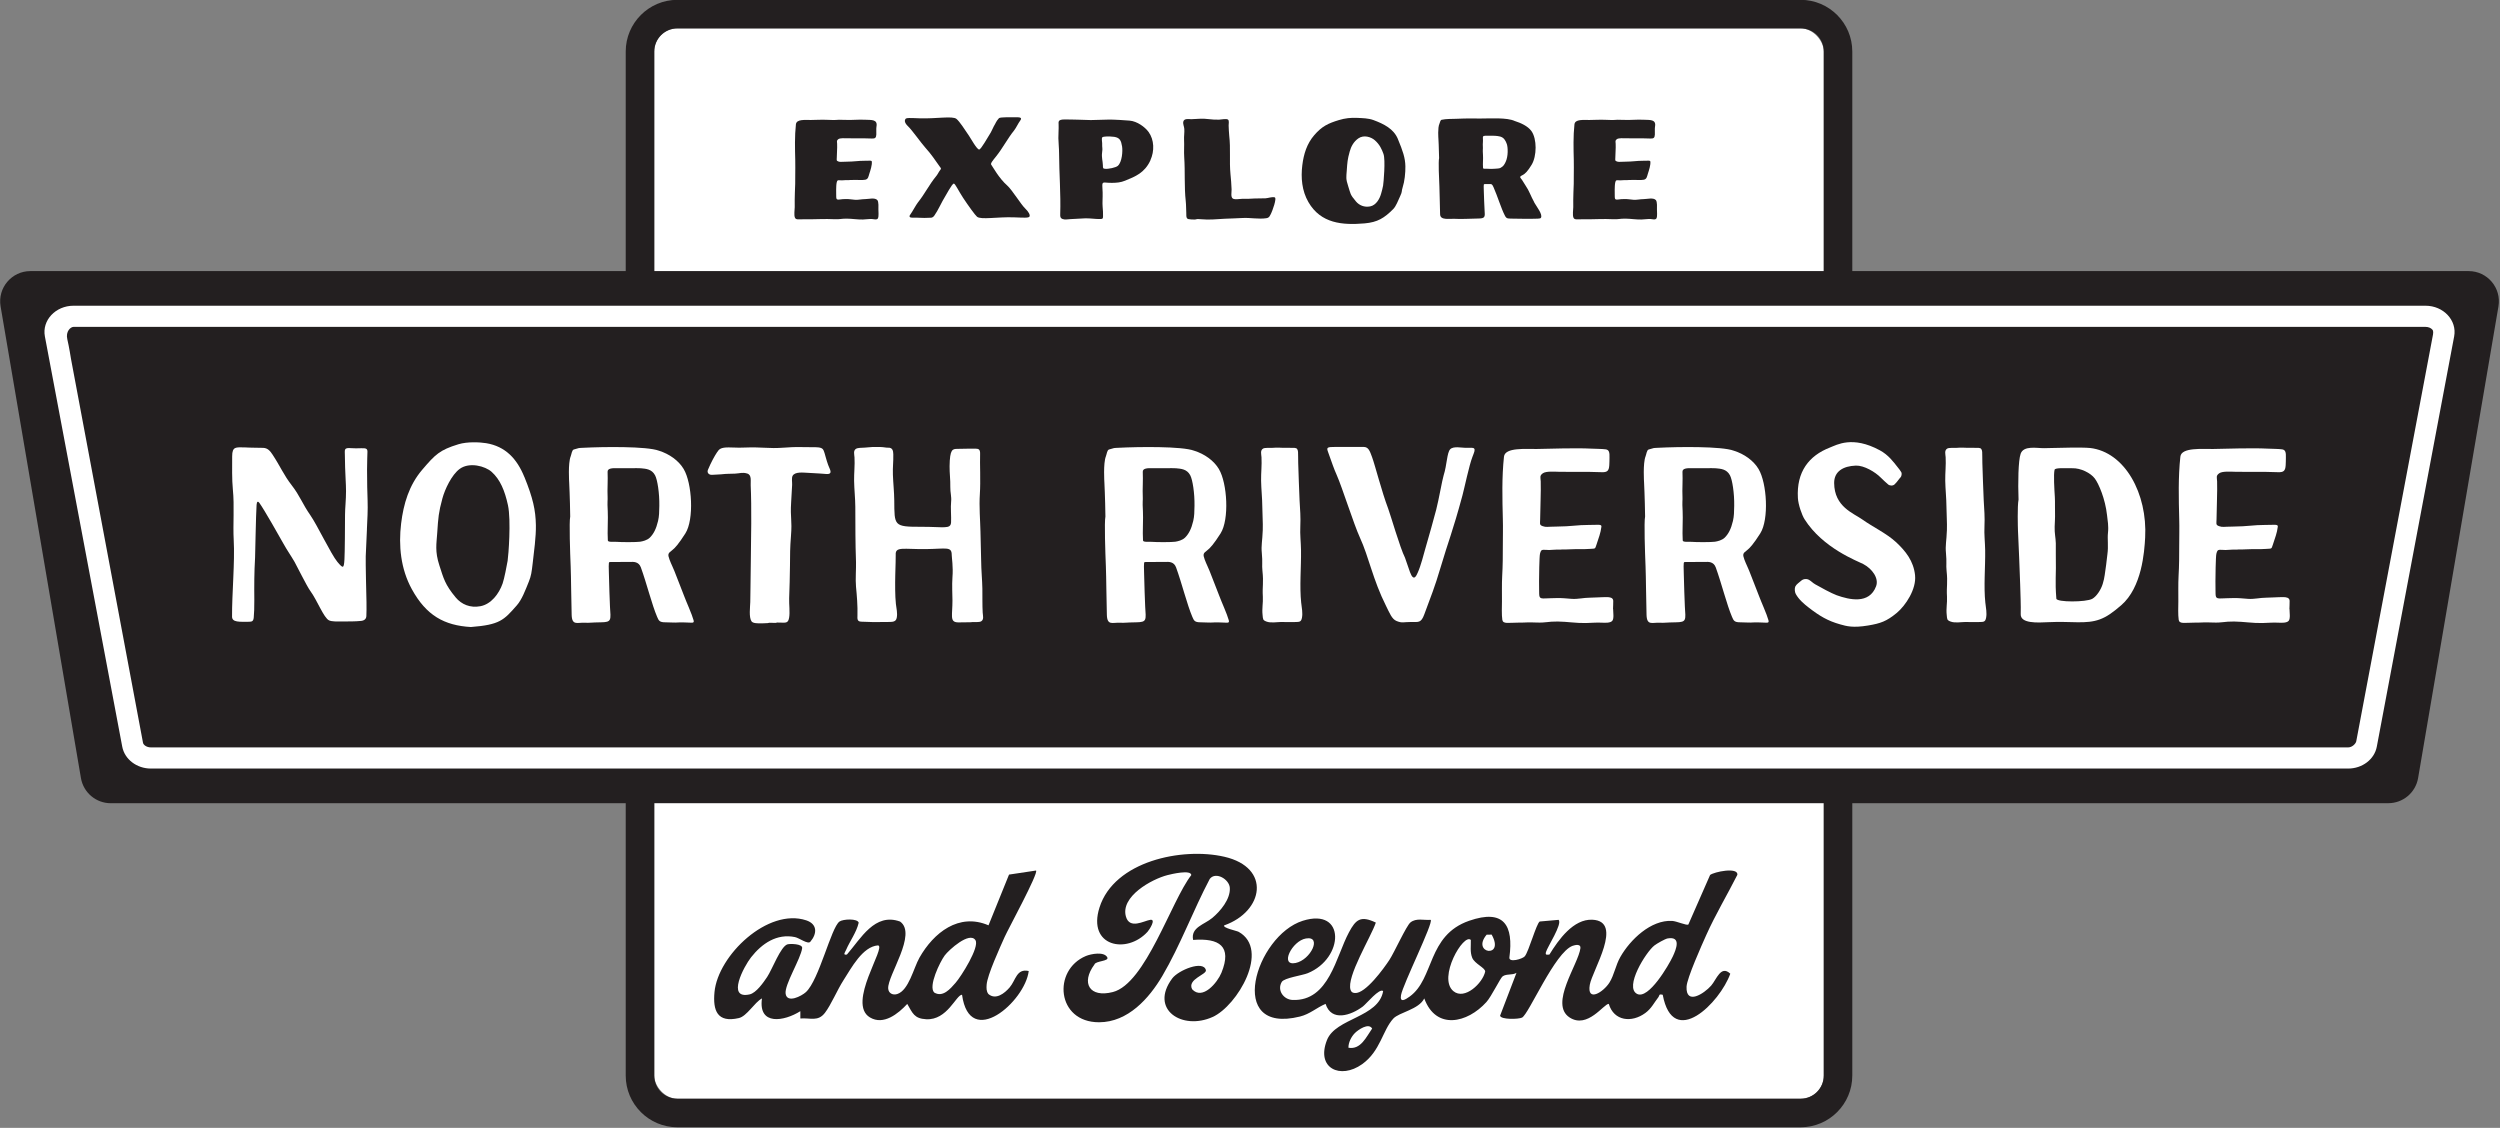 <?xml version="1.0" encoding="UTF-8" standalone="no"?>
<svg
   id="Logos"
   viewBox="0 0 829 374"
   version="1.1"
   sodipodi:docname="explore-north-iverside-logo.svg"
   width="829"
   height="374"
   inkscape:version="1.4 (e7c3feb1, 2024-10-09)"
   xmlns:inkscape="http://www.inkscape.org/namespaces/inkscape"
   xmlns:sodipodi="http://sodipodi.sourceforge.net/DTD/sodipodi-0.dtd"
   xmlns="http://www.w3.org/2000/svg"
   xmlns:svg="http://www.w3.org/2000/svg">
  <rect x="0" y="0" width="829" height="374" fill="#808080" stroke="none"/>
  <sodipodi:namedview
     id="namedview28"
     pagecolor="#ffffff"
     bordercolor="#000000"
     borderopacity="0.25"
     inkscape:showpageshadow="2"
     inkscape:pageopacity="0.0"
     inkscape:pagecheckerboard="0"
     inkscape:deskcolor="#d1d1d1"
     inkscape:zoom="1.2681159"
     inkscape:cx="414.00001"
     inkscape:cy="323.70858"
     inkscape:window-width="2960"
     inkscape:window-height="1186"
     inkscape:window-x="1723"
     inkscape:window-y="664"
     inkscape:window-maximized="0"
     inkscape:current-layer="Logos" />
  <defs
     id="defs1">
    <style
       id="style1">
      .cls-1 {
        fill: #231f20;
      }

      .cls-2 {
        fill: #fff;
      }
    </style>
  </defs>
  <g
     id="g13"
     transform="matrix(1.002,0,0,1.002,2.239,-142.429)">
    <g
       id="g1">
      <rect
         class="cls-2"
         x="214.29"
         y="151.54"
         width="387.02"
         height="354.21"
         rx="7.65"
         ry="7.65"
         id="rect1" />
      <path
         class="cls-1"
         d="m 593.67,151.54 c 4.22,0 7.65,3.42 7.65,7.65 V 498.1 c 0,4.22 -3.42,7.65 -7.65,7.65 H 221.94 c -4.22,0 -7.65,-3.42 -7.65,-7.65 V 159.19 c 0,-4.22 3.42,-7.65 7.65,-7.65 h 371.72 m 0.01,-9.45 H 221.94 c -9.43,0 -17.1,7.67 -17.1,17.1 V 498.1 c 0,9.43 7.67,17.1 17.1,17.1 h 371.72 c 9.43,0 17.1,-7.67 17.1,-17.1 V 159.19 c 0,-9.43 -7.67,-17.1 -17.1,-17.1 v 0 z"
         id="path1" />
    </g>
    <g
       class="cls-3"
       id="g12">
      <g
         id="g4">
        <path
           class="cls-1"
           d="m 548,471.35 c -1.39,-0.34 -0.99,0.27 -1.38,0.76 -1.43,1.83 -2.33,3.79 -4.36,5.28 -4.51,3.31 -10.39,2.69 -12.09,-3.03 -1.62,-0.05 -7.03,8.37 -12.96,4.51 -6.83,-4.45 2.94,-17.63 3.58,-22.96 0.18,-1.45 -1.71,-1.07 -2.58,-0.76 -5.9,2.13 -14.52,22.68 -16.75,23.76 -1.18,0.57 -7,0.7 -7.26,-0.63 l 5.43,-14.19 c -1.41,0.87 -3.28,0.24 -4.58,1.16 -0.77,0.54 -3.69,6.65 -5.38,8.52 -6.3,6.98 -16.69,9.35 -20.56,-1.21 -1.79,3.68 -8.33,4.59 -10.25,6.68 -3.57,3.89 -4.24,10.74 -10.31,15.08 -7.18,5.13 -15.36,1.4 -11.63,-8 2.89,-7.29 17.07,-7.4 18.58,-16.18 -1.2,-1.14 -5.56,4.22 -6.7,5.08 -3.95,2.98 -10.43,5.15 -12.35,-0.86 -3,1.28 -5.18,3.38 -8.49,4.2 -24.74,6.14 -14.68,-26.78 0.95,-31.7 14.3,-4.5 13.68,12.44 1.63,17.35 -1.81,0.74 -7.79,1.55 -8.59,2.89 -1.65,2.76 0.61,5.87 3.61,5.97 12.06,0.43 14.29,-14.33 18.64,-22.41 2.25,-4.18 3.83,-5.63 8.88,-3.2 -1.56,4.71 -9.8,17.95 -8.36,22.28 0.25,0.74 0.68,0.97 1.43,1.03 3.49,0.28 9.6,-8.17 11.43,-10.97 1.6,-2.44 5.62,-11.33 6.96,-12.39 1.94,-1.54 4.36,-0.67 6.7,-0.86 0.97,0.93 -9.23,21.41 -9.83,24.94 -0.46,2.69 1.49,1.44 2.88,0.44 8.2,-5.91 5.72,-20.22 19.67,-25.07 11.61,-4.03 14.73,1.57 13.32,12.12 -0.25,1.86 4.35,0.52 5.09,-0.36 1.35,-1.63 3.81,-10.78 4.95,-11.52 l 6.25,-0.55 c 1.32,1.33 -3.72,8.98 -4.18,10.64 -0.31,1.13 0.29,0.9 1.14,0.84 3,-4.88 7.92,-11.83 14.23,-11.52 10.44,0.51 -0.07,16.76 -0.88,21.56 -0.99,5.86 4.49,2.44 6.51,-0.76 1.56,-2.47 2.05,-5.75 3.61,-8.48 3.26,-5.72 10.1,-12.32 17.13,-11.93 1.49,0.08 4.78,1.58 5.37,1.21 l 7.2,-16.41 c 1.32,-1.04 9.28,-2.69 9.03,-0.07 -3.37,6.67 -7.24,13.13 -10.3,19.95 -1.46,3.26 -6.4,14.26 -6.52,17.09 -0.26,6.24 5.79,2.32 8.14,-0.35 1.77,-2.01 3.21,-6.93 6.33,-3.94 -3.38,9.53 -18.93,25.2 -22.36,6.96 z m -58.25,-19.88 c -5.24,6.27 6.15,7.99 1.66,-0.03 z m -59.8,1.25 c -4.61,0.79 -8.79,9.2 -3.44,8.12 5.03,-1.02 8.89,-9.05 3.44,-8.12 z m 119.72,-0.02 c -0.88,0.15 -3.57,1.7 -4.38,2.32 -2.84,2.19 -10.07,13.84 -5.74,16.05 3.79,1.93 10.46,-9.5 11.81,-12.4 1.15,-2.46 2.85,-6.73 -1.69,-5.97 z m -65.15,0.51 c -2.35,-2.41 -11.1,12.54 -5.76,16.95 3.71,3.07 9.71,-2.68 10.51,-6.49 0.05,-1.23 -3.49,-2.58 -4.29,-4.56 -0.78,-1.93 -0.4,-3.91 -0.46,-5.89 z m -40.5,35.67 c 4.09,0.72 5.91,-3.61 7.84,-6.35 -1.16,-2.02 -4.65,0.42 -5.73,1.51 -1.17,1.19 -2.17,3.15 -2.11,4.84 z"
           id="path2" />
        <path
           class="cls-1"
           d="m 340.63,430.24 c 0.89,0.83 -9.28,19.48 -10.38,21.96 -1.51,3.39 -5.77,12.67 -5.97,15.84 -0.07,1.06 -0.12,2.16 0.58,3.06 2.43,2.1 5.38,-0.25 7.02,-2.16 2.07,-2.39 2.26,-6.36 6.33,-5.45 -1.2,10.08 -19.55,26.14 -22.07,7.85 -1.98,0.03 -4.85,8.5 -11.87,8.11 -3.94,-0.21 -4.49,-2 -6.26,-5.07 -2.98,3.23 -7.84,7.17 -12.35,4.47 -7.76,-4.64 5.58,-23.49 2.67,-23.84 -5.11,0.38 -8.81,7.47 -11.43,11.54 -2.02,3.13 -4.12,8.17 -6.14,10.79 -2.3,2.98 -4.76,1.6 -8.13,1.86 v -2.42 c -5.36,3.39 -14,4.88 -12.7,-4.23 -2.52,1.36 -4.98,5.91 -7.68,6.52 -7.08,1.62 -8.62,-2.43 -8.03,-8.63 1.16,-12.16 17.69,-27.93 30.36,-23.72 3.72,1.24 3.65,4.39 1.35,7.09 -0.81,0.95 -3.64,-1.25 -5.08,-1.55 -6.03,-1.25 -10.96,2.16 -14.53,6.7 -2.32,2.94 -8.28,14.03 -0.45,12.26 2.16,-0.49 4.54,-3.92 5.76,-5.74 1.68,-2.5 4.49,-10.17 6.75,-10.82 0.84,-0.24 5.04,-0.21 4.85,1.26 -0.47,3.56 -5.93,12.15 -5.47,15.11 0.5,3.24 5.28,0.75 6.71,-0.56 4.36,-4 8.33,-21.36 11.11,-23.35 1.19,-0.85 6,-1.07 6.36,0.39 -0.77,3.27 -2.9,6 -4.19,9.03 -0.31,0.72 -1.21,1.78 0.29,1.5 4.6,-5.26 9.21,-13.97 17.59,-10.92 5.76,4.07 -4.18,17.82 -3.93,22.15 0.09,1.59 1.52,2.31 2.99,1.84 3.84,-1.23 5.41,-8.61 7.36,-12.04 4.69,-8.26 13.05,-14.93 22.85,-10.7 l 6.79,-16.79 8.93,-1.34 z m -20.04,23.06 c -1.92,-3.03 -8.83,3.21 -10.19,5.05 -1.57,2.13 -5.49,10.19 -3.48,12.25 2.84,1.75 5.35,-1.22 7.08,-3.2 1.82,-2.07 8.01,-11.84 6.58,-14.1 z"
           id="path3" />
        <path
           class="cls-1"
           d="m 402.9,448.38 c -0.63,0.83 4.14,1.79 4.79,2.15 10.5,5.89 -0.45,24.49 -8.62,28.17 -10.08,4.55 -21.01,-2.5 -13.37,-12.76 2.03,-2.72 10.31,-6.12 11.14,-2.75 0.37,1.48 -6.27,2.97 -4.56,6.33 3.44,3.75 8.38,-2.2 9.7,-5.44 3.59,-8.82 -0.68,-11.54 -9.37,-10.88 -0.85,-4.18 3.72,-5.08 6.34,-7.27 2.7,-2.25 6.04,-6.23 5.81,-9.97 -0.18,-2.84 -4.68,-5.49 -6.64,-2.95 -5.46,10.34 -9.77,22.04 -15.68,32.08 -4.4,7.48 -11.41,15.35 -20.96,15.36 -14.09,0.01 -15.47,-17.28 -4.35,-21.93 1.69,-0.7 6.01,-1.54 7.07,0.43 0.73,1.35 -3.92,1.16 -4.25,2.39 -4.53,6.1 -1.64,11.09 6.09,9.11 10.87,-2.79 19.3,-30.13 25.97,-38.71 -0.09,-1.88 -6.6,-0.32 -7.85,0 -5.24,1.33 -15.72,7.11 -13.77,13.78 1.24,4.24 5.92,1.37 8.03,1.03 2.08,-0.34 -0.32,3.32 -0.89,3.95 -6.89,7.56 -20,4.88 -15.9,-8.04 4.87,-15.36 27.37,-20 41.31,-16.79 15.61,3.59 13.02,18.1 -0.03,22.71 z"
           id="path4" />
      </g>
      <g
         id="g11">
        <path
           class="cls-1"
           d="m 288.35,214.35 c -0.42,0.69 -1.32,0.32 -1.97,0.28 -1.02,-0.06 -2.03,0.14 -3.05,0.16 -1.79,0.04 -3.52,-0.27 -5.31,-0.29 -1.97,-0.02 -2.12,0.27 -4.1,0.19 -1.54,-0.06 -3.21,-0.1 -4.76,-0.04 -1.81,0.07 -3.62,0.06 -5.44,0.06 -1.69,0 -2.54,0.24 -2.88,-0.53 -0.37,-0.84 -0.08,-2.6 -0.07,-3.48 0.02,-1.62 -0.05,-3.23 0.05,-4.86 0.11,-1.84 0.13,-3.82 0.12,-5.67 0,-1.82 0.05,-3.33 0,-5.15 -0.09,-3.71 -0.21,-7.82 0.22,-11.72 0.2,-1.8 3.01,-1.42 5,-1.45 1.57,-0.03 3.82,-0.13 5.39,-0.05 4.23,0.21 1.87,-0.14 5.83,0.02 2.77,0.11 4.17,-0.18 6.92,-0.04 1.78,0.09 3.96,-0.18 3.53,2.2 -0.14,0.8 -0.01,1.9 -0.06,2.7 -0.06,1.09 -0.42,1.35 -1.44,1.31 -3.81,-0.13 -4.47,-0.02 -8.17,-0.08 -0.7,-0.01 -2.33,-0.14 -2.94,0.27 -0.68,0.47 -0.44,0.82 -0.42,1.54 0.07,1.82 -0.1,2.75 -0.11,4.58 0,0.73 -0.21,1.04 0.5,1.28 0.68,0.23 0.76,0.09 2.55,0.08 2.9,-0.03 4.03,-0.32 6.07,-0.31 1.74,0.01 2.44,-0.2 2.48,0.32 0.09,1.14 -0.44,2.75 -0.84,3.99 -0.28,0.87 -0.34,1.75 -1.32,1.96 -0.92,0.2 -2.64,0.02 -3.59,0.07 -0.56,0.03 -1.12,0.03 -1.69,0.04 -0.79,0 0.32,0.03 -0.28,0.02 -1.44,-0.02 -0.99,0.05 -2.17,0.08 -0.28,0 -0.85,-0.06 -1.13,-0.04 -0.39,0.03 -0.46,0.2 -0.61,0.74 -0.13,0.48 -0.18,1.87 -0.18,2.38 0,0.49 0,0.99 0.01,1.48 0.03,1.57 -0.1,1.94 1.17,1.78 1.07,-0.14 0.92,-0.11 1.98,-0.15 1.05,-0.04 2.03,0.17 3.06,0.24 1.13,0.08 2.23,-0.22 3.36,-0.22 1.12,0 3.23,-0.6 4.05,0.33 0.48,0.55 0.36,2.47 0.35,3.13 0,0.61 0.16,2.33 -0.14,2.83 z"
           id="path5" />
        <path
           class="cls-1"
           d="m 338.46,213.82 c -0.29,0.51 -2.02,0.36 -5.14,0.25 -5.55,-0.19 -10.93,0.87 -12.22,-0.2 -0.59,-0.48 -2.89,-3.64 -4.67,-6.35 -1.39,-2.12 -2.57,-4.62 -3,-4.62 -0.63,0 -2.67,4.03 -3.11,4.66 -0.62,0.9 -2.19,4.34 -3.29,5.85 -0.2,0.27 -0.54,0.81 -1.28,0.79 -1.11,0.1 -3.14,0.07 -3.57,0.02 -0.81,-0.09 -1.75,-0.03 -2.48,-0.03 -0.87,0 -1.17,-0.37 -0.74,-0.95 0.71,-0.95 1.96,-3.33 2.61,-4.14 2.26,-2.81 3.74,-5.92 6.01,-8.66 0.56,-0.67 0.85,-1.41 1.23,-1.88 0.58,-0.7 0.35,-0.72 0.03,-1.17 -1.94,-2.68 -2.51,-3.76 -4.99,-6.55 -1.37,-1.54 -4.22,-5.6 -5.56,-6.88 -1.21,-1.15 -1.19,-1.91 -0.91,-2.39 0.29,-0.51 1.59,-0.37 4.7,-0.27 5.55,0.19 10.93,-0.87 12.22,0.2 1.05,0.87 2.71,3.45 4.12,5.55 0.71,1.07 2.66,4.61 3.39,4.58 0.63,-0.03 2.9,-4.18 3.34,-4.81 0.73,-1.06 1.2,-2.36 1.48,-2.83 0.72,-1.16 0.72,-1.62 1.74,-2.74 0.37,-0.41 4.94,-0.3 5.52,-0.3 1.15,0 2.32,0 1.52,1.08 -0.71,0.95 -1.38,2.46 -2.03,3.27 -2.26,2.81 -3.78,5.89 -6.01,8.66 -1.12,1.39 -1.89,2.3 -1.56,2.71 0.44,0.54 2.49,4.43 5.3,6.89 1.55,1.36 4.55,6.27 5.89,7.54 1.21,1.15 1.74,2.23 1.46,2.71 z"
           id="path6" />
        <path
           class="cls-1"
           d="m 378.5,195.17 c -1.92,4.2 -5.03,5.39 -8.38,6.76 -1.49,0.61 -2.75,0.71 -4.36,0.73 -0.72,0.01 -1.44,-0.04 -2.15,-0.1 -1.38,-0.12 -1.02,0.46 -0.94,3.28 0.05,1.66 -0.13,3.49 0,4.79 0.1,0.92 0.16,2.16 0.13,3.1 -0.02,0.78 -0.09,0.88 -0.95,0.9 -1.59,0.04 -3.37,-0.28 -4.96,-0.23 -1.65,0.06 -3.2,0.2 -4.86,0.26 -0.88,0.03 -1.8,0.28 -2.65,-0.04 -0.71,-0.28 -0.77,-0.75 -0.75,-1.53 0.22,-6.78 -0.35,-13.5 -0.38,-20.28 0,-1.64 -0.2,-3.28 -0.23,-4.92 -0.02,-1.48 0.14,-2.96 0.08,-4.45 -0.05,-1.05 -0.2,-1.73 1.88,-1.76 1.51,-0.02 2.94,0.05 4.44,0.07 0.78,0.01 3.53,0.13 4.31,0.13 0.78,0 3.95,-0.1 5.31,-0.14 0.88,-0.03 2.4,-0.07 7.52,0.32 2.52,0.19 5.13,2.14 6.3,3.74 1.91,2.62 1.99,6.36 0.62,9.35 z m -10.77,1.82 c 1.36,-1.23 1.63,-4.83 1.37,-6.4 -0.32,-1.94 -0.75,-2.86 -2.59,-3.16 -0.62,-0.1 -2.28,-0.17 -2.52,-0.12 -0.32,0.07 -1.19,0 -1.45,0.31 -0.26,0.31 -0.03,1.63 -0.03,1.87 -0.04,1.91 0.21,1.43 -0.02,3.13 -0.22,1.62 0.22,2.79 0.26,4.2 0.02,0.99 0.01,1.11 0.73,1.19 1.04,0.11 3.57,-0.39 4.25,-1.01 v 0 z"
           id="path7" />
        <path
           class="cls-1"
           d="m 419.58,207.44 c 0.91,0.17 -0.86,4.75 -1.12,5.25 -0.44,0.83 -0.58,1.5 -1.58,1.66 -2.58,0.41 -5.36,-0.22 -7.96,-0.06 -2.79,0.17 -2.97,0.1 -5.76,0.24 -2.65,0.13 -5.21,0.44 -7.86,0.17 -2.37,-0.24 -0.82,0.21 -3.19,0.08 -0.34,-0.02 -0.76,-0.09 -1.1,-0.14 -0.46,-0.08 -0.58,-0.64 -0.58,-0.64 -0.11,-0.45 -0.04,-1 -0.08,-1.46 -0.08,-1.25 -0.03,-2.52 -0.17,-3.77 -0.54,-4.85 -0.18,-9.74 -0.51,-14.6 -0.13,-1.94 0.05,-3.86 -0.05,-5.8 -0.06,-1.18 0.16,-2.37 0.08,-3.56 -0.05,-0.85 -0.53,-1.62 -0.32,-2.45 0.27,-1.03 1.65,-0.83 2.57,-0.77 1.93,-0.1 3.99,-0.29 5.87,-0.02 1.12,0.16 2.27,0.19 3.4,0.17 0.62,-0.01 2.33,-0.4 2.9,-0.04 0.53,0.33 0.22,1.41 0.25,1.97 0.07,1.13 0.06,2.28 0.2,3.41 0.5,4.18 0,8.47 0.41,12.68 0.22,2.27 0.26,2.8 0.37,5.07 0.04,0.82 -0.4,2.65 0.49,3.07 0.73,0.35 2.15,0.05 2.95,0.04 2.24,-0.03 1.91,0.05 4.13,-0.11 1.21,-0.08 2.41,0.01 3.62,-0.06 0.98,-0.06 2.02,-0.52 3.01,-0.34 v 0 z"
           id="path8" />
        <path
           class="cls-1"
           d="m 460.38,188.16 c 1.62,3.92 2.43,6.2 2.48,9.01 0.04,2.16 -0.26,5.02 -0.91,7 -0.45,1.36 -0.02,1.21 -0.8,2.85 -0.75,1.57 -1.32,3.31 -2.34,4.34 -2.92,2.93 -5.14,4.33 -9.43,4.71 -7.32,0.63 -14.5,0.07 -18.61,-7.04 -2.17,-3.75 -2.53,-8.07 -2.02,-12.21 0.45,-3.67 1.5,-7.12 3.98,-9.98 2.5,-2.89 4.56,-3.87 8.1,-4.95 2.1,-0.64 3.96,-0.83 6.14,-0.73 1.76,0.08 3.68,0.11 5.32,0.72 3.44,1.28 6.69,2.88 8.1,6.28 v 0 z m -4.89,15.37 c 0.14,-0.83 0.84,-8.42 0.12,-10.44 -0.56,-1.57 -1.25,-3.11 -2.86,-4.53 -1.23,-1.08 -3.64,-1.9 -5.47,-0.61 -1.55,1.09 -2.39,2.67 -2.85,4.35 -0.73,2.62 -0.78,3.55 -0.98,6.4 -0.14,2.06 -0.36,2.54 0.51,5.16 0.8,2.42 0.51,2.56 2.55,4.96 1.09,1.28 2.73,1.99 4.68,1.63 2.01,-0.38 3.18,-2.58 3.63,-4.2 0.25,-0.9 0.51,-1.8 0.67,-2.72 z"
           id="path9" />
        <path
           class="cls-1"
           d="m 505.49,209.13 c 0.83,1.47 2.93,4.03 2.21,5.12 -0.23,0.35 -1.65,0.24 -2.48,0.29 -1.12,0.08 -6.22,-0.05 -7.56,-0.05 -1.34,0 -1.51,-0.3 -1.89,-1.03 -1.19,-2.28 -2.41,-6.36 -3.74,-9.36 -0.5,-1.12 -0.66,-1.06 -1.38,-1.03 -0.26,0 -1.06,0 -1.41,0 -0.5,0.02 -0.5,-0.16 -0.43,2.15 0.06,1.97 0.18,5.37 0.25,6.28 0.19,2.54 0.24,2.95 -2.27,2.97 -2.38,0.02 -5.41,0.24 -7.66,0.09 -1.67,-0.11 -4.71,0.6 -4.78,-1.48 -0.12,-3.2 -0.12,-6.92 -0.23,-9.2 -0.13,-2.55 -0.38,-8.35 -0.1,-9.41 -0.06,-3.54 -0.23,-6.44 -0.23,-6.44 0,0 -0.29,-3.63 0.34,-4.93 0.2,-0.42 0.27,-1.2 0.72,-1.31 1.48,-0.34 3.47,-0.27 4.89,-0.33 4.19,-0.18 4.7,-0.08 7.93,-0.09 3.41,0 8.8,-0.38 11.38,0.82 2.02,0.64 4.32,1.68 5.5,3.3 1.91,2.62 1.81,8.35 0.1,11.17 -1.28,2.12 -2.16,3.02 -3.02,3.44 -1.25,0.6 -0.76,0.73 -0.11,1.68 0.49,0.72 0.71,1.2 1.09,1.74 1.24,1.77 1.74,3.52 2.91,5.6 v 0 z m -8.78,-16.68 c 0.05,-2.37 -0.43,-3.2 -0.97,-4.04 -0.77,-1.19 -2.13,-1.23 -3.28,-1.33 -0.63,-0.05 -1.36,0.02 -2.33,-0.01 -1.31,-0.04 -1.66,0.01 -1.62,0.69 0.09,1.52 -0.09,1.77 -0.01,2.91 0.06,0.84 -0.1,0.81 0.04,2.78 0.1,1.43 -0.11,2.69 0.02,4.27 0.03,0.39 0.57,0.22 1.28,0.27 1.11,0.08 1.83,0.06 2.6,0 0.77,-0.07 1.44,-0.06 1.84,-0.26 1.02,-0.52 1.32,-1.09 1.75,-1.98 0.42,-0.86 0.66,-2.15 0.68,-3.29 v 0 z"
           id="path10" />
        <path
           class="cls-1"
           d="m 546,214.35 c -0.42,0.69 -1.32,0.32 -1.97,0.28 -1.02,-0.06 -2.03,0.14 -3.05,0.16 -1.79,0.04 -3.52,-0.27 -5.31,-0.29 -1.97,-0.02 -2.12,0.27 -4.1,0.19 -1.54,-0.06 -3.21,-0.1 -4.76,-0.04 -1.81,0.07 -3.62,0.06 -5.44,0.06 -1.69,0 -2.54,0.24 -2.88,-0.53 -0.37,-0.84 -0.08,-2.6 -0.07,-3.48 0.02,-1.62 -0.05,-3.23 0.05,-4.86 0.11,-1.84 0.13,-3.82 0.12,-5.67 0,-1.82 0.05,-3.33 0,-5.15 -0.09,-3.71 -0.21,-7.82 0.22,-11.72 0.2,-1.8 3.01,-1.42 5,-1.45 1.57,-0.03 3.82,-0.13 5.39,-0.05 4.23,0.21 1.87,-0.14 5.83,0.02 2.77,0.11 4.17,-0.18 6.92,-0.04 1.78,0.09 3.96,-0.18 3.53,2.2 -0.14,0.8 -0.01,1.9 -0.06,2.7 -0.06,1.09 -0.42,1.35 -1.44,1.31 -3.81,-0.13 -4.47,-0.02 -8.17,-0.08 -0.7,-0.01 -2.33,-0.14 -2.94,0.27 -0.68,0.47 -0.44,0.82 -0.42,1.54 0.07,1.82 -0.1,2.75 -0.11,4.58 0,0.73 -0.21,1.04 0.5,1.28 0.68,0.23 0.76,0.09 2.55,0.08 2.9,-0.03 4.03,-0.32 6.07,-0.31 1.74,0.01 2.44,-0.2 2.48,0.32 0.09,1.14 -0.44,2.75 -0.84,3.99 -0.28,0.87 -0.34,1.75 -1.32,1.96 -0.92,0.2 -2.64,0.02 -3.59,0.07 -0.56,0.03 -1.12,0.03 -1.69,0.04 -0.79,0 0.32,0.03 -0.28,0.02 -1.44,-0.02 -0.99,0.05 -2.17,0.08 -0.28,0 -0.85,-0.06 -1.13,-0.04 -0.39,0.03 -0.46,0.2 -0.61,0.74 -0.13,0.48 -0.18,1.87 -0.18,2.38 0,0.49 0,0.99 0.01,1.48 0.03,1.57 -0.1,1.94 1.17,1.78 1.07,-0.14 0.92,-0.11 1.98,-0.15 1.05,-0.04 2.03,0.17 3.06,0.24 1.13,0.08 2.23,-0.22 3.36,-0.22 1.12,0 3.23,-0.6 4.05,0.33 0.48,0.55 0.36,2.47 0.35,3.13 0,0.61 0.16,2.33 -0.14,2.83 z"
           id="path11" />
      </g>
    </g>
  </g>
  <g
     id="g14"
     transform="matrix(1.002,0,0,1.002,2.239,-142.429)">
    <path
       class="cls-1"
       d="M 788.15,407.96 H 34.41 c -4.88,0 -9.04,-3.52 -9.86,-8.32 L -2.04,243.54 c -1.04,-6.11 3.67,-11.68 9.86,-11.68 h 806.92 c 6.2,0 10.9,5.58 9.86,11.68 l -26.59,156.09 c -0.82,4.81 -4.99,8.32 -9.86,8.32 z"
       id="path13" />
    <path
       class="cls-2"
       d="m 800.45,250.32 c 0.96,0 1.83,0.36 2.32,0.96 0.38,0.46 0.18,1.49 0.16,1.61 l -25.39,134.57 c -0.14,0.74 -1.3,2.03 -2.69,2.03 H 47.71 c -1.39,0 -2.48,-0.79 -2.62,-1.54 L 21.26,260.91 c 0,0 -0.61,-3.91 -1.22,-6.51 -0.61,-2.6 1.11,-4.08 2.07,-4.08 h 778.34 m 0,-7 H 22.11 c -5.97,0 -10.5,4.85 -9.49,10.16 l 25.6,135.77 c 0.79,4.18 4.8,7.24 9.49,7.24 h 727.14 c 4.7,0 8.71,-3.06 9.49,-7.24 l 25.6,-135.77 c 1,-5.31 -3.53,-10.16 -9.49,-10.16 z"
       id="path14" />
  </g>
  <g
     id="g28"
     transform="matrix(1.002,0,0,1.002,2.239,-142.429)">
    <path
       class="cls-2"
       d="m 119.2,317.3 c -0.14,3 -0.3,5.99 -0.4,8.96 -0.07,2.13 0.2,12.93 0.25,15.15 0.04,1.92 0,3.28 -0.04,4.57 -0.02,0.98 -0.67,1.54 -1.75,1.65 -2.01,0.21 -3.86,0.16 -6.57,0.19 -1.28,0.01 -3.08,0.06 -4.01,-0.36 -1.78,-0.81 -3.94,-6.68 -6.27,-9.82 -1.1,-1.49 -4.61,-8.6 -5.15,-9.52 -1.51,-2.58 -2.34,-3.62 -3.8,-6.24 -0.97,-1.75 -6.22,-11.04 -7.88,-13.34 -0.4,-0.56 -0.82,-0.53 -0.9,0.67 -0.23,3.27 -0.45,16.52 -0.5,17.47 -0.28,4.77 -0.3,9.23 -0.25,13.98 0.03,2.52 -0.08,4.59 -0.19,5.83 -0.12,1.31 -0.63,1.37 -1.47,1.42 -3.26,0.02 -5.69,0.23 -5.71,-1.68 -0.05,-7.52 0.96,-18.14 0.55,-25.4 -0.29,-5.12 0.27,-11.21 -0.28,-16.68 -0.33,-3.32 -0.23,-7.62 -0.23,-10.98 0,-3.36 1.3,-2.97 4.05,-2.97 1.91,0.14 5.31,0.11 6.25,0.16 1.44,0.07 2.24,0.97 3.09,2.27 2.43,3.68 3.77,6.85 6.25,10.02 2.81,3.6 3.54,6.15 6.26,10.04 2.22,3.18 6.84,12.9 8.91,15.39 1.94,2.32 2.16,2.22 2.35,-0.82 0.13,-2.07 0.19,-11.56 0.19,-14.78 0,-2.04 0.34,-5.02 0.33,-7.76 0,-2.68 -0.27,-5.66 -0.3,-7.88 -0.04,-2.65 -0.08,-3.66 -0.08,-3.93 0,-1.95 -0.45,-2.68 2.17,-2.45 1.19,0.1 1.7,0.04 3.18,0.02 1.44,-0.02 2.12,0 2.12,1.12 0,1.06 -0.14,3.17 -0.13,5.96 0.01,4.22 0.07,7.51 0.18,10.21 0.12,3.21 -0.09,6.4 -0.23,9.56 v 0 z"
       id="path15" />
    <path
       class="cls-2"
       d="m 171.31,299.99 c 2.83,6.97 3.71,10.96 3.8,15.96 0.07,3.84 -0.63,8.84 -1.05,12.52 -0.35,3.03 -0.51,4.25 -1.29,6.17 -1.16,2.87 -2.28,5.92 -3.98,7.85 -4.32,4.92 -5.61,6.41 -15.2,7.16 -8.77,-0.51 -14.75,-3.79 -19.54,-12.53 -3.69,-6.73 -4.42,-14.37 -3.54,-21.72 0.79,-6.52 2.62,-12.67 6.95,-17.76 4.37,-5.13 5.81,-6.57 12,-8.47 2.96,-0.91 7.12,-0.7 9.2,-0.36 6.35,1.05 10.18,5.13 12.63,11.18 v 0 z m -5.54,27.62 c 0.25,-1.47 1.18,-13.26 0.1,-18.27 -1.04,-4.8 -2.58,-8.51 -5.39,-11.03 -2.15,-1.93 -7.34,-3.32 -10.54,-1.02 -2.71,1.95 -4.96,6.82 -5.77,9.81 -1.27,4.66 -1.37,6.32 -1.71,11.39 -0.24,3.67 -0.81,6.09 0.71,10.76 1.4,4.31 1.85,6.35 5.41,10.62 1.9,2.28 4.77,3.54 8.18,2.89 3.52,-0.67 6.12,-4.05 7.34,-7.52 0.55,-1.56 1.4,-5.99 1.68,-7.62 v 0 z"
       id="path16" />
    <path
       class="cls-2"
       d="m 224.04,297.41 c 2.74,4.59 3.49,16.62 0.54,21.26 -2.23,3.51 -3.47,4.89 -4.47,5.64 -1.27,0.95 -1.43,1.25 -0.78,3.02 0.62,1.67 1.2,2.66 1.59,3.72 1.37,3.68 1.58,3.86 3.16,8.1 0.83,2.25 2.66,6.2 3.22,8.27 0.16,0.6 -0.03,0.74 -0.39,0.78 -0.6,0.06 -3.28,-0.16 -4.47,-0.07 -1.61,0.13 -2.57,-0.04 -4.49,-0.04 -1.92,0 -2.17,-0.52 -2.72,-1.81 -1.71,-3.99 -3.47,-11.12 -5.38,-16.37 -0.72,-1.96 -2.49,-1.85 -3.54,-1.8 -0.38,0.02 -5.93,0 -6.43,0.02 -0.72,0.03 -0.72,-0.28 -0.61,3.77 0.09,3.45 0.26,9.39 0.36,10.98 0.27,4.44 0.64,5.17 -2.96,5.21 -3.42,0.04 -3.7,0.23 -5.39,0.14 -2.41,-0.13 -4.22,1.05 -4.33,-2.58 -0.17,-5.6 -0.17,-12.1 -0.33,-16.1 -0.18,-4.47 -0.54,-14.61 -0.15,-16.47 -0.08,-6.19 -0.34,-11.27 -0.34,-11.27 0,0 -0.42,-6.35 0.49,-8.63 0.29,-0.73 0.4,-2.1 1.04,-2.28 2.12,-0.6 1.22,-0.46 3.25,-0.57 6.3,-0.33 20.96,-0.54 24.94,0.98 3.41,1.06 6.49,3.24 8.19,6.08 v 0 z m -11.23,22.67 c 1.23,-1.22 2.1,-2.84 2.73,-5.52 0.37,-1.58 0.39,-3.03 0.42,-5.02 0.07,-4.15 -0.62,-8.64 -1.41,-10.11 -1.11,-2.08 -3.06,-2.16 -4.71,-2.32 -0.91,-0.09 -6.18,0.04 -7.57,-0.02 -1.89,-0.07 -3.48,0.02 -3.43,1.2 0.13,2.66 -0.12,6.13 0,8.13 0.08,1.47 -0.15,1.42 0.05,4.85 0.15,2.5 -0.16,6.95 0.03,9.72 0.05,0.68 1.92,0.38 2.94,0.47 1.6,0.14 6.62,0.13 7.73,-0.04 0.85,-0.13 2.33,-0.47 3.22,-1.35 v 0 z"
       id="path17" />
    <path
       class="cls-2"
       d="m 272.34,297.22 c 0.52,1.24 0.44,1.93 -1.25,1.78 -0.28,-0.03 -3.7,-0.29 -6.02,-0.38 -1.42,-0.06 -4.22,-0.44 -5,0.99 -0.4,0.73 -0.11,2.24 -0.16,3.01 -0.07,1.11 -0.25,4.55 -0.32,5.66 -0.35,5.61 0.39,5.61 -0.07,11.38 -0.31,3.88 -0.29,5.79 -0.32,9.69 -0.02,2.84 -0.16,8 -0.27,10.82 -0.07,1.87 0.31,4.62 -0.02,6.42 -0.33,1.77 -0.94,1.68 -3.17,1.59 -1.86,-0.07 -0.16,0.15 -2.03,0.09 -3.03,-0.1 0.12,0.08 -3.61,0.16 -1.63,0.03 -3.15,0.03 -3.63,-0.67 -0.92,-1.33 -0.45,-4.8 -0.41,-6.36 0.04,-1.62 0.06,-3.23 0.07,-4.85 0.01,-2.89 0.07,-5.79 0.11,-8.68 0.1,-7.1 0.3,-18 -0.04,-25.11 -0.07,-1.47 0.41,-3.44 -1.16,-3.91 -1.59,-0.48 -2.38,-0.04 -4.05,0.04 -2.15,0.09 -2.5,0 -4.63,0.23 -0.69,0.07 -2.17,0.1 -2.85,0.16 -1.15,0.11 -1.86,-0.7 -1.46,-1.66 1.04,-2.49 2.19,-4.55 2.99,-5.76 0.71,-1.08 1.2,-1.65 3.86,-1.65 2.28,0 2.7,0.13 4.29,0.07 8.12,-0.29 8.16,0.43 14.23,0 3.85,-0.27 4.08,-0.19 8.3,-0.15 1.42,0.01 2.33,-0.02 2.98,0.08 1.39,0.22 1.55,0.66 1.94,1.87 0.2,0.61 0.63,2.4 1.18,3.9 0.16,0.43 0.35,0.86 0.51,1.25 v 0 z"
       id="path18" />
    <path
       class="cls-2"
       d="m 322.98,344.93 c 0.06,0.96 0.48,2.25 -0.52,2.84 -0.6,0.36 -2.31,0.21 -3,0.25 -0.6,0.04 -0.21,0.06 -1.29,0.06 -2.62,0 -1.88,0.06 -3.24,0.04 -1.62,-0.02 -2.06,-0.62 -2.12,-2.03 -0.05,-1.16 0.16,-2.85 0.16,-5.22 0,-1.42 -0.2,-5.22 0,-7.74 0.28,-3.4 -0.24,-6.45 -0.24,-7.3 0,-2.93 -1.75,-2.06 -8.53,-1.97 -7.43,0.09 -10.2,-0.96 -10.01,1.92 0.1,1.45 -0.51,10.82 0.06,16.23 0.17,1.61 0.59,2.97 0.28,4.58 -0.28,1.43 -1.4,1.36 -2.89,1.39 -3.69,0.09 -6.33,0.04 -8.86,-0.1 -1.33,-0.07 -1.3,-0.8 -1.25,-2.17 0.1,-2.96 -0.2,-6.54 -0.48,-9.41 -0.23,-2.38 0.07,-6.1 0,-8.14 -0.23,-6.51 -0.2,-11.5 -0.23,-18.27 -0.02,-2.88 -0.35,-5.74 -0.4,-8.61 -0.04,-2.59 0.28,-5.18 0.13,-7.78 -0.06,-0.96 -0.48,-2.25 0.52,-2.84 0.6,-0.36 2.01,-0.33 2.71,-0.37 3.42,-0.23 1.72,-0.25 5.36,-0.21 1.06,0.01 1.84,0.25 2.46,0.22 1.56,-0.09 1.76,1.01 1.79,2.16 0.06,2.55 -0.22,4.22 -0.13,6.78 0.1,2.83 0.42,5.67 0.45,8.51 0.07,8.39 -0.22,8.75 8.9,8.73 7.64,-0.02 9.75,0.9 9.9,-1.48 0.11,-1.78 -0.2,-4.95 0.02,-6.88 0.18,-1.6 -0.31,-2.99 -0.27,-4.83 0.06,-2.29 -0.27,-4.58 -0.24,-6.87 0.07,-5.69 1.01,-5.69 2.51,-5.73 2.8,-0.07 4.73,-0.08 6.24,-0.06 0.91,0 1.4,0.34 1.35,1.71 -0.11,3.32 0.2,9.04 -0.08,13.25 -0.28,4.3 0.12,8.75 0.2,12.51 0.11,5.33 0.23,9.33 0.23,9.72 0.02,2.88 0.35,6.29 0.4,9.16 0.04,2.59 -0.04,5.36 0.11,7.96 v 0 z"
       id="path19" />
    <path
       class="cls-2"
       d="m 401.16,297.41 c 2.74,4.59 3.49,16.62 0.54,21.26 -2.23,3.51 -3.47,4.89 -4.47,5.64 -1.27,0.95 -1.43,1.25 -0.78,3.02 0.62,1.67 1.2,2.66 1.59,3.72 1.37,3.68 1.58,3.86 3.16,8.1 0.83,2.25 2.66,6.2 3.22,8.27 0.16,0.6 -0.03,0.74 -0.39,0.78 -0.6,0.06 -3.28,-0.16 -4.47,-0.07 -1.61,0.13 -2.57,-0.04 -4.49,-0.04 -1.92,0 -2.17,-0.52 -2.72,-1.81 -1.71,-3.99 -3.47,-11.12 -5.38,-16.37 -0.72,-1.96 -2.49,-1.85 -3.54,-1.8 -0.38,0.02 -5.93,0 -6.43,0.02 -0.72,0.03 -0.72,-0.28 -0.61,3.77 0.09,3.45 0.26,9.39 0.36,10.98 0.27,4.44 0.64,5.17 -2.96,5.21 -3.42,0.04 -3.7,0.23 -5.39,0.14 -2.41,-0.13 -4.22,1.05 -4.33,-2.58 -0.17,-5.6 -0.17,-12.1 -0.33,-16.1 -0.18,-4.47 -0.54,-14.61 -0.15,-16.47 -0.08,-6.19 -0.34,-11.27 -0.34,-11.27 0,0 -0.42,-6.35 0.49,-8.63 0.29,-0.73 0.4,-2.1 1.04,-2.28 2.12,-0.6 1.22,-0.46 3.25,-0.57 6.3,-0.33 20.96,-0.54 24.94,0.98 3.41,1.06 6.49,3.24 8.19,6.08 v 0 z m -11.24,22.67 c 1.23,-1.22 2.1,-2.84 2.73,-5.52 0.37,-1.58 0.39,-3.03 0.42,-5.02 0.07,-4.15 -0.62,-8.64 -1.41,-10.11 -1.11,-2.08 -3.06,-2.16 -4.71,-2.32 -0.91,-0.09 -6.18,0.04 -7.57,-0.02 -1.89,-0.07 -3.48,0.02 -3.43,1.2 0.13,2.66 -0.12,6.13 0,8.13 0.08,1.47 -0.15,1.42 0.05,4.85 0.15,2.5 -0.16,6.95 0.03,9.72 0.05,0.68 1.92,0.38 2.94,0.47 1.6,0.14 6.62,0.13 7.73,-0.04 0.85,-0.13 2.33,-0.47 3.22,-1.35 v 0 z"
       id="path20" />
    <path
       class="cls-2"
       d="m 428.4,341.74 c 0.17,1.61 0.54,3.25 0.23,4.86 -0.28,1.43 -0.84,1.36 -2.34,1.4 -3.15,0.08 -2.52,-0.03 -4.43,-0.02 -1.54,0.01 -3.53,0.42 -5.01,-0.15 -1.24,-0.48 -1.1,-0.81 -1.25,-2.18 -0.24,-2.15 0.2,-3.98 0.09,-5.96 -0.21,-3.81 0.31,-4.42 -0.14,-8.68 -0.21,-1.94 0.1,-2.71 -0.2,-5.84 -0.25,-2.58 0.18,-3.95 0.31,-7.58 0.09,-2.58 -0.14,-5.17 -0.15,-7.76 -0.02,-2.88 -0.35,-5.74 -0.4,-8.61 -0.04,-2.59 0.28,-5.18 0.13,-7.78 -0.06,-0.96 -0.48,-2.24 0.52,-2.84 0.6,-0.36 2.07,-0.18 2.76,-0.23 3.07,-0.21 1.74,0.01 5.69,-0.03 0.89,0 1.52,0 1.99,0.03 1.58,0.07 1.05,1.84 1.19,4.99 0.12,2.83 0.28,9.5 0.45,12.34 0.17,2.87 0.4,5.74 0.25,8.62 -0.14,2.68 0.19,5.21 0.23,7.89 0.09,5.67 -0.54,11.9 0.07,17.55 v 0 z"
       id="path21" />
    <path
       class="cls-2"
       d="m 484.88,290.34 c 0.76,0.02 1.04,0.37 0.81,1.23 -0.12,0.43 -0.34,1 -0.64,1.77 -1.11,2.85 -2.63,10.27 -3.32,12.81 -3.35,12.36 -4.62,14.97 -7.15,23.55 -2.15,7.27 -3.19,9.54 -5.45,15.73 -1.07,2.94 -1.92,2.55 -4.3,2.55 -2.72,0 -2.98,0.46 -4.92,-0.33 -1.53,-0.63 -2.27,-2.62 -3.45,-4.98 -4.38,-8.71 -5.68,-16.19 -8.67,-22.67 -1.99,-4.32 -5.87,-16.64 -7.64,-20.62 -1.06,-2.39 -1.33,-3.37 -2.89,-7.68 -0.54,-1.5 -0.36,-1.65 2.55,-1.65 4.19,0 7.76,-0.01 9.22,0 1.62,0.01 2.04,1.3 2.79,3.33 1.06,2.88 3.21,11.47 5.33,17.04 0.79,2.08 3.95,13.09 5.58,16.29 0.14,0.28 0.94,2.84 1.65,4.76 1.25,3.37 2.11,1.19 2.56,0.21 1.04,-2.27 2.05,-6.32 2.45,-7.72 1.36,-4.68 2.88,-10.09 3.67,-13.13 0.85,-3.27 2.01,-9.96 2.46,-11.36 1.12,-3.49 1.07,-7.49 2.18,-8.65 1.04,-1.09 3.81,-0.48 4.74,-0.49 1.13,-0.01 1.93,0 2.47,0.02 v 0 z"
       id="path22" />
    <path
       class="cls-2"
       d="m 531.61,343.71 c -0.01,1.08 0.35,3.01 -0.24,3.84 -0.57,0.79 -2.36,0.72 -3.5,0.66 -1.79,-0.1 -3.5,0.09 -5.29,0.12 -3.14,0.07 -6.16,-0.46 -9.29,-0.5 -3.44,-0.04 -3.72,0.47 -7.17,0.33 -3.32,-0.13 -2.81,0.04 -6.14,0.04 -2.96,0 -4.81,0.53 -5.04,-0.93 -0.25,-1.58 -0.14,-4.54 -0.12,-6.09 0.03,-2.83 -0.08,-5.65 0.08,-8.5 0.19,-3.22 0.22,-6.68 0.21,-9.92 0,-3.18 0.09,-5.82 0,-9 -0.16,-6.49 -0.36,-13.68 0.38,-20.49 0.34,-3.16 7.34,-2.48 10.82,-2.54 4.25,-0.08 13,-0.38 17.96,-0.12 1.55,0.08 3.72,0.07 4.9,0.24 1.16,0.17 1.29,1.09 1.24,2.81 -0.04,1.42 0.01,1.06 -0.07,2.46 -0.11,1.9 -0.73,2.35 -2.52,2.29 -6.67,-0.23 -7.82,-0.03 -14.3,-0.14 -1.22,-0.02 -4.08,-0.25 -5.14,0.48 -1.19,0.82 -0.78,1.43 -0.73,2.7 0.12,3.17 -0.18,9.4 -0.19,12.6 0,1.28 -0.37,1.82 0.87,2.23 1.19,0.4 1.33,0.16 4.46,0.13 5.07,-0.04 7.06,-0.56 10.62,-0.54 3.05,0.02 4.44,-0.35 4.33,0.56 -0.25,2.11 -0.95,3.83 -1.65,6 -0.49,1.52 -0.38,1.21 -2.12,1.36 -2,0.16 -4.61,0.03 -6.28,0.13 -0.98,0.06 -1.97,0.06 -2.95,0.07 -1.38,0.02 0.56,0.05 -0.49,0.04 -2.52,-0.03 -1.73,0.08 -3.8,0.13 -0.49,0.01 -1.48,-0.1 -1.97,-0.07 -0.68,0.05 -0.81,0.35 -1.07,1.3 -0.23,0.84 -0.32,8.21 -0.31,9.09 0,0.86 0,1.73 0.02,2.59 0.05,2.75 -0.2,3.23 2.05,3.11 1.98,-0.11 1.72,-0.03 3.57,-0.11 1.83,-0.08 3.44,0.14 5.25,0.26 1.97,0.13 3.9,-0.39 5.88,-0.39 1.48,0 3.92,-0.21 5.71,-0.19 0.77,0 2.05,0.11 2.07,1.23 0.02,1.28 -0.06,1.55 -0.07,2.71 v 0 z"
       id="path23" />
    <path
       class="cls-2"
       d="m 579.76,297.41 c 2.74,4.59 3.49,16.62 0.54,21.26 -2.23,3.51 -3.47,4.89 -4.47,5.64 -1.27,0.95 -1.43,1.25 -0.78,3.02 0.62,1.67 1.2,2.66 1.59,3.72 1.37,3.68 1.58,3.86 3.16,8.1 0.83,2.25 2.66,6.2 3.22,8.27 0.16,0.6 -0.03,0.74 -0.39,0.78 -0.6,0.06 -3.28,-0.16 -4.47,-0.07 -1.61,0.13 -2.57,-0.04 -4.49,-0.04 -1.92,0 -2.17,-0.52 -2.72,-1.81 -1.71,-3.99 -3.47,-11.12 -5.38,-16.37 -0.72,-1.96 -2.49,-1.85 -3.54,-1.8 -0.38,0.02 -5.93,0 -6.43,0.02 -0.72,0.03 -0.72,-0.28 -0.61,3.77 0.09,3.45 0.26,9.39 0.36,10.98 0.27,4.44 0.64,5.17 -2.96,5.21 -3.42,0.04 -3.7,0.23 -5.39,0.14 -2.41,-0.13 -4.22,1.05 -4.33,-2.58 -0.17,-5.6 -0.17,-12.1 -0.33,-16.1 -0.18,-4.47 -0.54,-14.61 -0.15,-16.47 -0.08,-6.19 -0.34,-11.27 -0.34,-11.27 0,0 -0.42,-6.35 0.49,-8.63 0.29,-0.73 0.4,-2.1 1.04,-2.28 2.12,-0.6 1.22,-0.46 3.25,-0.57 6.3,-0.33 20.96,-0.54 24.94,0.98 3.41,1.06 6.49,3.24 8.19,6.08 v 0 z m -11.23,22.67 c 1.23,-1.22 2.1,-2.84 2.73,-5.52 0.37,-1.58 0.39,-3.03 0.42,-5.02 0.07,-4.15 -0.62,-8.64 -1.41,-10.11 -1.11,-2.08 -3.06,-2.16 -4.71,-2.32 -0.91,-0.09 -6.18,0.04 -7.57,-0.02 -1.89,-0.07 -3.48,0.02 -3.43,1.2 0.13,2.66 -0.12,6.13 0,8.13 0.08,1.47 -0.15,1.42 0.05,4.85 0.15,2.5 -0.16,6.95 0.03,9.72 0.05,0.68 1.92,0.38 2.94,0.47 1.6,0.14 6.62,0.13 7.73,-0.04 0.85,-0.13 2.33,-0.47 3.22,-1.35 v 0 z"
       id="path24" />
    <path
       class="cls-2"
       d="m 631.53,332.55 c 0.48,4.52 -3.08,9.97 -6.09,12.46 -3.34,2.76 -5.37,3.45 -9.42,4.13 -5.13,0.86 -7.21,0.21 -9.27,-0.37 -4.11,-1.15 -6.86,-2.8 -10.42,-5.56 -1.56,-1.21 -3.24,-2.63 -4.28,-4.5 -0.35,-0.63 -0.44,-1.9 -0.14,-2.49 0.41,-0.8 1.26,-1.27 1.91,-1.87 0.75,-0.69 1.88,-0.75 2.67,-0.28 0.82,0.49 1.08,0.92 2.04,1.47 1.54,0.89 5.41,3 7.06,3.59 4.21,1.5 10.8,3.07 13.05,-2.98 0.98,-2.64 -1.3,-5.79 -4.25,-7.34 -1.88,-0.99 -13.38,-5.22 -19.45,-14.86 -0.85,-1.35 -2.06,-4.79 -2.18,-6.98 -0.51,-8.7 3.65,-14.02 10.57,-16.71 2.34,-0.91 7.48,-3.99 16.52,0.89 2.92,1.58 4.49,3.82 5.94,5.63 0.46,0.58 0.93,1.16 1.2,1.65 0.23,0.42 0.05,1.34 -0.2,1.61 -0.85,0.91 -0.99,1.4 -2.05,2.42 -0.57,0.54 -1.63,0.44 -2.12,0 -0.87,-0.79 -1.53,-1.33 -2.42,-2.24 -1.86,-1.9 -5.58,-4.08 -8.25,-3.99 -4.19,0.15 -7.21,1.91 -7.19,5.76 0.05,7.93 6.45,10 9.38,12.11 3.3,2.36 7.98,4.58 11.05,7.42 3.23,3 5.84,6.25 6.35,11.02 v 0 z"
       id="path25" />
    <path
       class="cls-2"
       d="m 654.81,341.74 c 0.17,1.61 0.54,3.25 0.23,4.86 -0.28,1.43 -0.84,1.36 -2.34,1.4 -3.15,0.08 -2.52,-0.03 -4.43,-0.02 -1.54,0.01 -3.53,0.42 -5.01,-0.15 -1.24,-0.48 -1.1,-0.81 -1.25,-2.18 -0.24,-2.15 0.2,-3.98 0.09,-5.96 -0.21,-3.81 0.31,-4.42 -0.14,-8.68 -0.21,-1.94 0.1,-2.71 -0.2,-5.84 -0.25,-2.58 0.18,-3.95 0.31,-7.58 0.09,-2.58 -0.14,-5.17 -0.15,-7.76 -0.02,-2.88 -0.35,-5.74 -0.4,-8.61 -0.04,-2.59 0.28,-5.18 0.13,-7.78 -0.06,-0.96 -0.48,-2.24 0.52,-2.84 0.6,-0.36 2.07,-0.18 2.76,-0.23 3.07,-0.21 1.74,0.01 5.69,-0.03 0.89,0 1.52,0 1.99,0.03 1.58,0.07 1.05,1.84 1.19,4.99 0.12,2.83 0.28,9.5 0.45,12.34 0.17,2.87 0.4,5.74 0.25,8.62 -0.14,2.68 0.19,5.21 0.23,7.89 0.09,5.67 -0.54,11.9 0.07,17.55 v 0 z"
       id="path26" />
    <path
       class="cls-2"
       d="m 689.39,290.39 c 11.63,1.31 19.08,15.18 18.29,29.66 -0.26,4.78 -1.08,16.48 -7.92,22.39 -2.89,2.49 -4.8,3.83 -7.05,4.67 -4.55,1.7 -9.51,0.56 -16.9,0.93 -3.82,0.19 -9.4,0.5 -9.31,-2.64 0.08,-2.76 -0.1,-7.05 -0.18,-9.83 -0.17,-6.08 -0.49,-11.89 -0.73,-17.92 -0.03,-0.84 -0.24,-7.98 0.19,-10.17 -0.21,-5.54 -0.1,-12.95 0.7,-15.18 1,-2.82 5.41,-1.8 7.77,-1.84 0.38,0 1.15,-0.03 2.21,-0.05 2.09,-0.05 10.52,-0.29 12.93,-0.01 v 0 z m 5.98,28.14 c 0.26,-2.32 -0.11,-4.12 -0.31,-5.93 -0.58,-5.32 -2.72,-10.32 -4.03,-12.08 -1.39,-1.87 -4.73,-3.52 -7.51,-3.42 -1.81,0.07 -5.62,-0.29 -5.82,0.52 -0.38,1.55 -0.07,6.48 0.09,9.04 0.1,1.67 0,3.6 0.06,5.3 0.05,1.47 -0.08,3.17 -0.12,4.49 -0.07,2.19 0.33,3.57 0.38,5.49 0.02,0.79 -0.02,2.74 0,3.61 0.16,7.55 -0.31,8.58 0.18,14.71 0.1,1.23 9.87,1.2 11.9,0.05 1.46,-0.83 2.87,-3.06 3.44,-4.91 0.69,-2.21 0.69,-3.47 1.14,-6.34 0.15,-0.96 0.22,-2.16 0.42,-3.53 0.37,-2.61 -0.04,-5.12 0.18,-7 z"
       id="path27" />
    <path
       class="cls-2"
       d="m 755.45,343.71 c -0.01,1.08 0.35,3.01 -0.24,3.84 -0.57,0.79 -2.36,0.72 -3.5,0.66 -1.79,-0.1 -3.5,0.09 -5.29,0.12 -3.14,0.07 -6.16,-0.46 -9.29,-0.5 -3.44,-0.04 -3.72,0.47 -7.17,0.33 -3.32,-0.13 -2.81,0.04 -6.14,0.04 -2.96,0 -4.81,0.53 -5.04,-0.93 -0.25,-1.58 -0.14,-4.54 -0.12,-6.09 0.03,-2.83 -0.08,-5.65 0.08,-8.5 0.19,-3.22 0.22,-6.68 0.21,-9.92 0,-3.18 0.09,-5.82 0,-9 -0.16,-6.49 -0.36,-13.68 0.38,-20.49 0.34,-3.16 7.34,-2.48 10.82,-2.54 4.25,-0.08 13,-0.38 17.96,-0.12 1.55,0.08 3.72,0.07 4.9,0.24 1.16,0.17 1.29,1.09 1.24,2.81 -0.04,1.42 0.01,1.06 -0.07,2.46 -0.11,1.9 -0.73,2.35 -2.52,2.29 -6.67,-0.23 -7.82,-0.03 -14.3,-0.14 -1.22,-0.02 -4.08,-0.25 -5.14,0.48 -1.19,0.82 -0.78,1.43 -0.73,2.7 0.12,3.17 -0.18,9.4 -0.19,12.6 0,1.28 -0.37,1.82 0.87,2.23 1.19,0.4 1.33,0.16 4.46,0.13 5.07,-0.04 7.06,-0.56 10.62,-0.54 3.05,0.02 4.44,-0.35 4.33,0.56 -0.25,2.11 -0.95,3.83 -1.65,6 -0.49,1.52 -0.38,1.21 -2.12,1.36 -2,0.16 -4.61,0.03 -6.28,0.13 -0.98,0.06 -1.97,0.06 -2.95,0.07 -1.38,0.02 0.56,0.05 -0.49,0.04 -2.52,-0.03 -1.73,0.08 -3.8,0.13 -0.49,0.01 -1.48,-0.1 -1.97,-0.07 -0.68,0.05 -0.81,0.35 -1.07,1.3 -0.23,0.84 -0.32,8.21 -0.31,9.09 0,0.86 0,1.73 0.02,2.59 0.05,2.75 -0.2,3.23 2.05,3.11 1.98,-0.11 1.72,-0.03 3.57,-0.11 1.83,-0.08 3.44,0.14 5.25,0.26 1.97,0.13 3.9,-0.39 5.88,-0.39 1.48,0 3.92,-0.21 5.71,-0.19 0.77,0 2.05,0.11 2.07,1.23 0.02,1.28 -0.06,1.55 -0.07,2.71 v 0 z"
       id="path28" />
  </g>
</svg>
